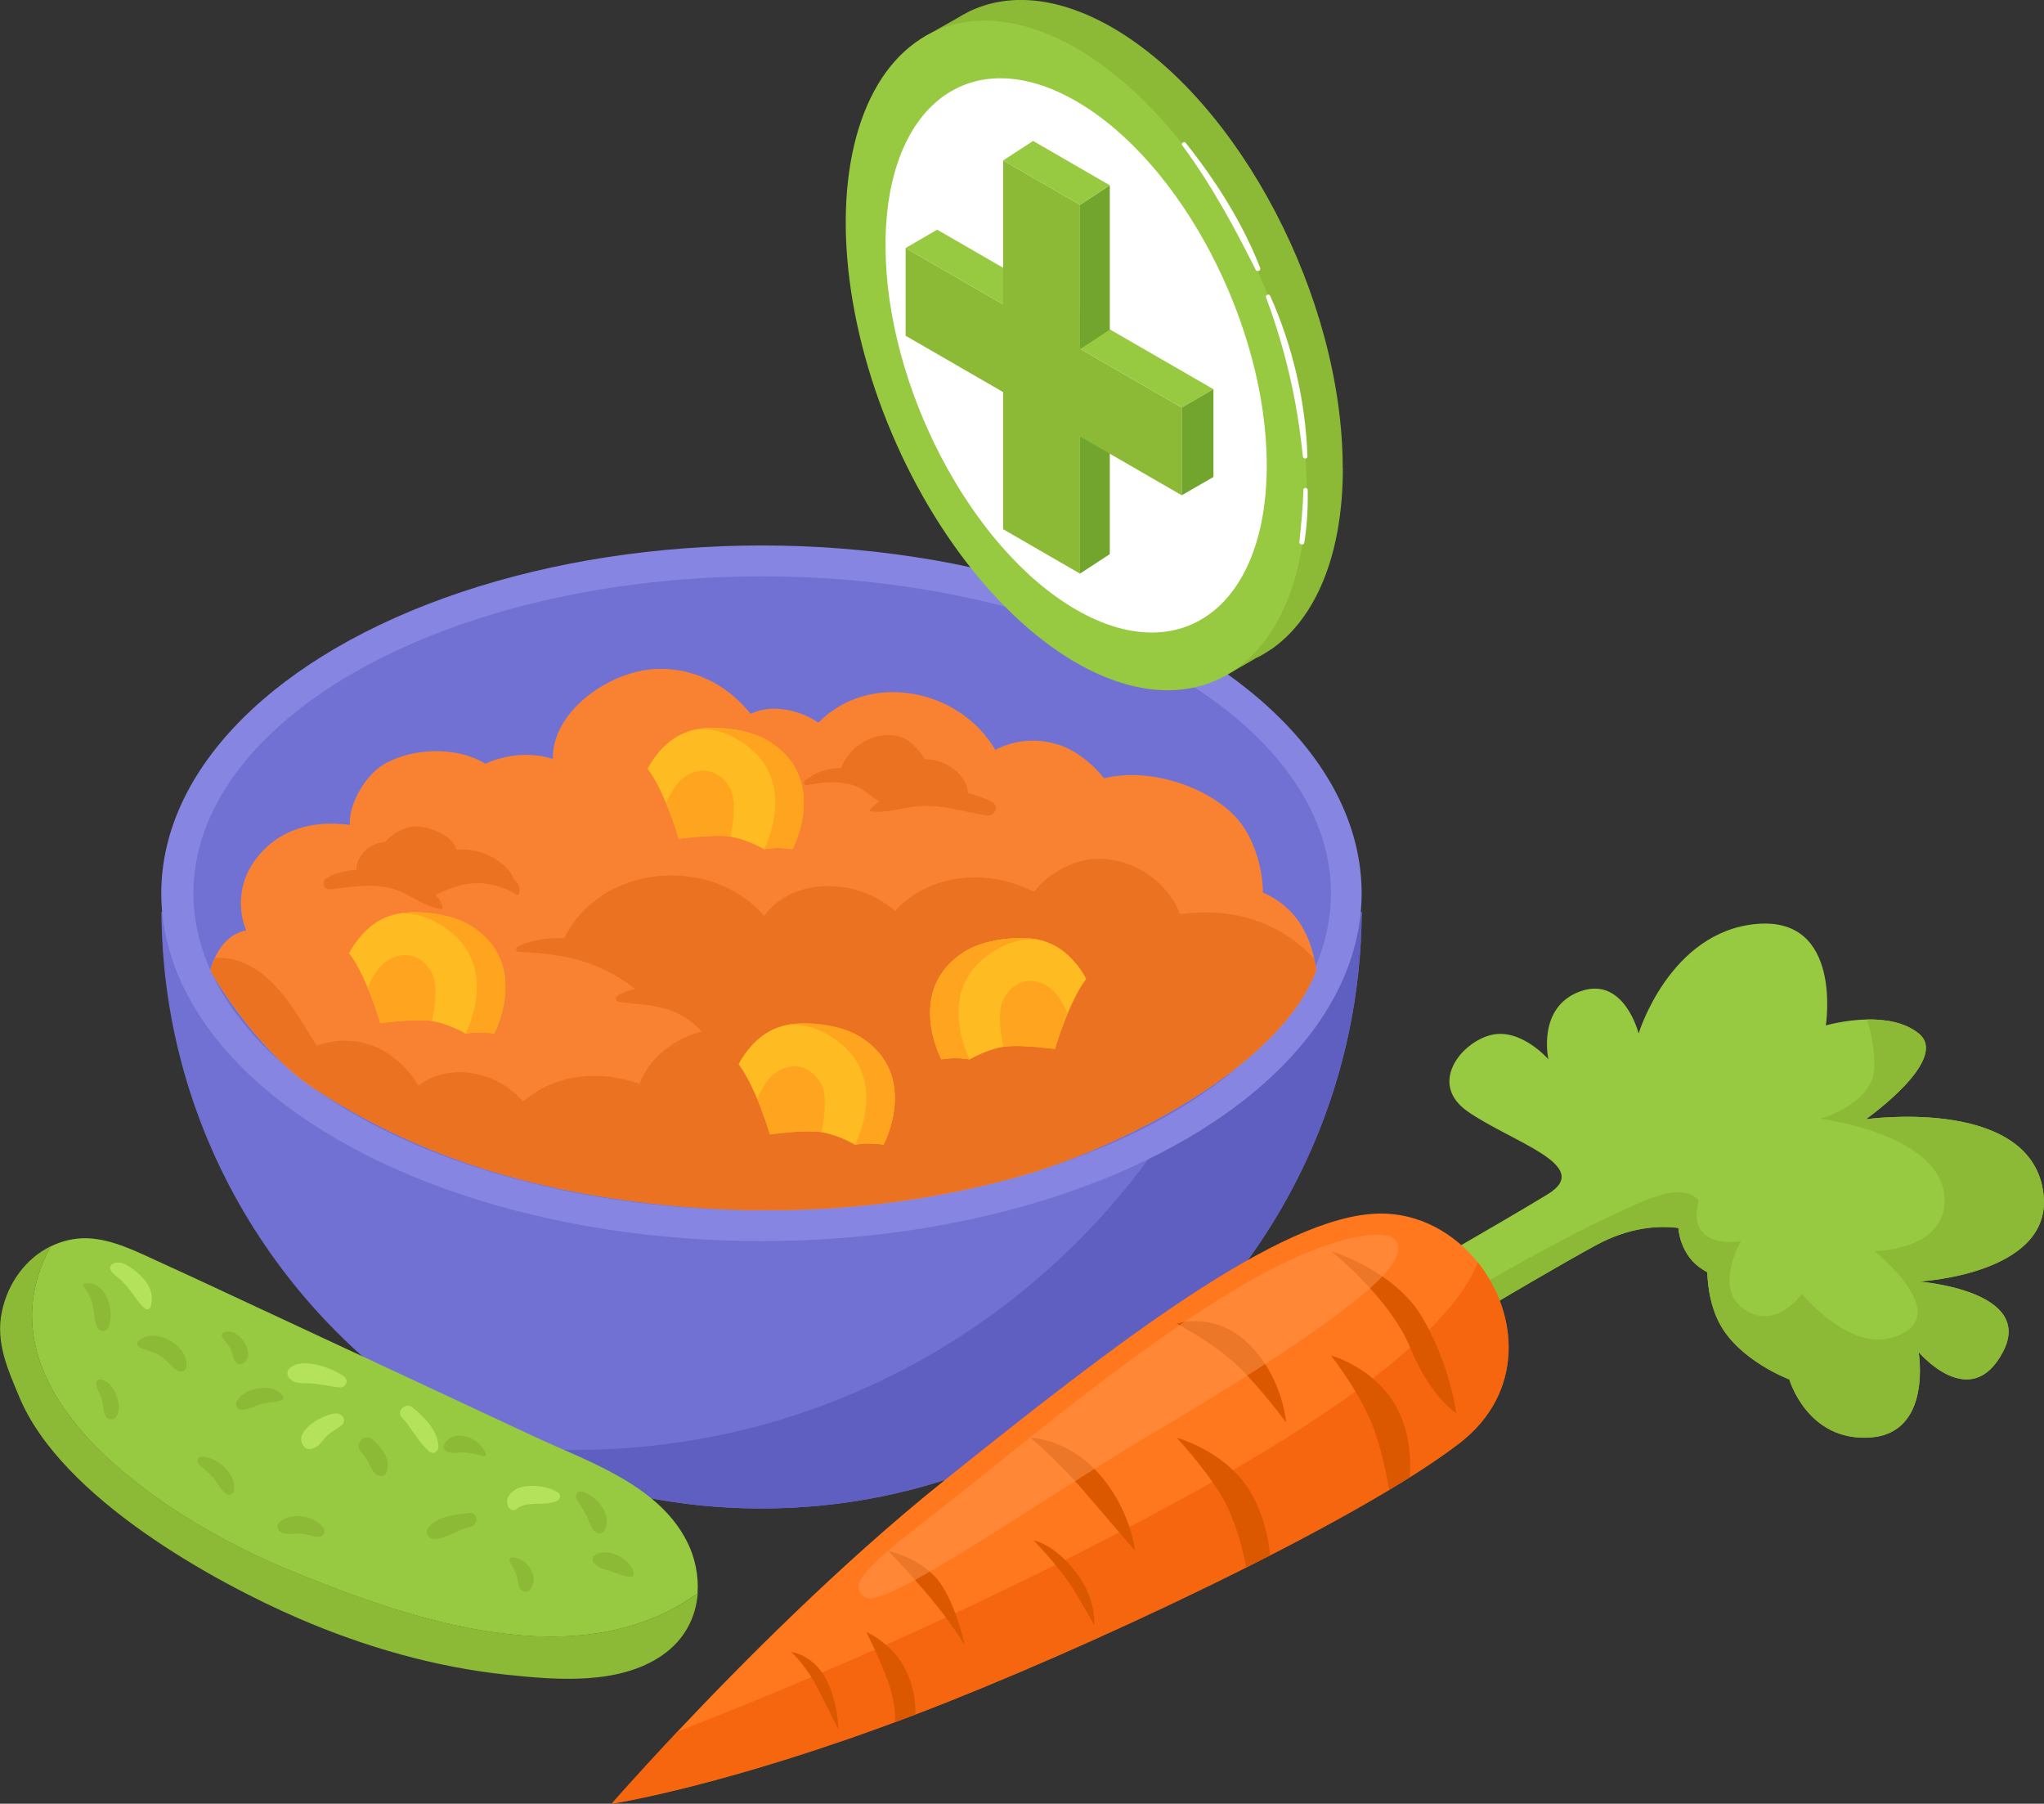 <?xml version="1.0" encoding="UTF-8"?> <svg xmlns="http://www.w3.org/2000/svg" id="_Слой_2" data-name="Слой 2" viewBox="0 0 137.25 121.09"><rect x="0" y="0" width="137.25" height="121.09" fill="#333333" stroke="none"/> <defs> <style> .cls-1 { fill: #ffa41f; } .cls-2 { fill: #fff; } .cls-3 { fill: #8dba36; } .cls-4 { fill: #ea7221; } .cls-5 { fill: #8686e2; } .cls-6 { fill: #db5800; } .cls-7 { fill: #ff9750; } .cls-7, .cls-8 { opacity: .5; } .cls-8 { fill: #ef5500; } .cls-9 { fill: #97c941; } .cls-10 { fill: #fb2; } .cls-11 { fill: #ff781d; } .cls-12 { fill: #5f5fc1; } .cls-13 { fill: #b4e25a; } .cls-14 { fill: #f98232; } .cls-15 { fill: #7171d3; } .cls-16 { fill: #71a52d; } </style> </defs> <g id="Layer_1" data-name="Layer 1"> <g> <g> <path class="cls-15" d="m84.92,61.22H10.84c.09,15.67,9.14,29.22,22.28,35.8,5.42,2.72,11.54,4.25,18.02,4.25,22.18,0,40.16-17.91,40.3-40.05h-6.5Z"></path> <path class="cls-12" d="m84.92,61.22c-5.2,20.75-23.97,36.12-46.33,36.12-1.85,0-3.68-.12-5.48-.32,5.42,2.72,11.54,4.25,18.02,4.25,22.18,0,40.16-17.91,40.3-40.05h-6.5Z"></path> </g> <ellipse class="cls-5" cx="51.13" cy="59.97" rx="40.3" ry="23.35"></ellipse> <ellipse class="cls-15" cx="51.18" cy="59.97" rx="38.19" ry="21.28"></ellipse> <g> <path class="cls-14" d="m88.25,64.38c-.21-1.04-.66-2.03-1.18-2.71-.59-.77-1.39-1.37-2.27-1.75,0-1.77-.68-3.67-1.56-4.76-1.84-2.28-6-3.69-9.11-2.91-.68-.89-1.64-1.63-2.44-2.01-1.59-.74-3.37-.67-4.86.1-2.4-4.11-8.45-5.32-11.88-1.82-.7-.49-1.55-.8-2.36-.9-.87-.11-1.54,0-2.19.3-1.6-2-4.02-3.24-6.72-2.98-2.89.28-6.6,2.82-6.56,6.01-1.49-.47-3.1-.31-4.53.32-1.99-1.22-5.05-1.05-6.89.09-1.14.71-2.29,2.57-2.21,4.02-2.42-.34-4.87.25-6.43,2.46-.99,1.4-1.13,3.17-.53,4.62-.98.18-1.7.94-2.12,1.88-.12.26-.21.53-.28.8.6,1.19,3.55,5.69,6.86,7.87,6.95,4.56,14.23,6.77,22.48,7.76,8.47,1.01,17.14.47,25.35-1.9,5.85-1.69,17-6.97,19.56-13.71-.02-.25-.07-.51-.12-.76Z"></path> <path class="cls-4" d="m20.99,73c6.95,4.56,14.23,6.77,22.48,7.76,8.47,1.01,17.14.47,25.35-1.9,5.85-1.69,17-6.97,19.56-13.71-.02-.25-.07-.51-.12-.76-.66-.73-1.44-1.37-2.34-1.88-2.13-1.19-4.42-1.45-6.68-1.14-.87-2.32-3.5-3.96-5.97-3.69-1.43.16-2.89,1.01-3.85,2.19-3.02-1.58-6.98-1.27-9.33,1.29-2.5-2.26-6.87-2.31-8.78.33-3.5-4.1-10.98-3.53-13.42,1.5-1.1-.06-2.18.11-3.14.56-.18.08-.08.34.09.35,3.15.14,5.39.64,7.82,2.49-.44.09-.85.23-1.21.47-.19.12-.1.37.11.4,1.42.19,2.75.17,4.07.84.62.31,1.08.71,1.49,1.15-1.84.49-3.46,1.67-4.18,3.51-2.65-.94-5.67-.68-7.82,1.2-1.68-2.02-4.98-2.7-7.03-1.07-.6-1.09-1.67-2.03-2.62-2.49-1.34-.65-2.87-.71-4.19-.19-1.41-2.2-2.7-4.77-5.19-5.67-.53-.19-1.11-.26-1.67-.22-.12.26-.21.53-.28.8.6,1.19,3.55,5.69,6.86,7.87Z"></path> <path class="cls-4" d="m66.62,53.86c-.43-.25-1-.46-1.63-.62.03-.93-1.21-2.27-2.88-2.27-.66-.99-1.3-1.63-2.42-1.62-1.45,0-2.69.9-3.22,2.21-.89-.01-1.71.26-2.44.87-.14.12.01.31.16.28,1.09-.22,2.27-.33,3.33.09.58.23,1,.71,1.52,1.01-.25.17-.47.37-.64.59-.01.02,0,.06.02.06,1.13.18,2.28-.3,3.43-.35,1.55-.07,2.9.4,4.4.64.52.08.89-.59.38-.9Z"></path> <path class="cls-4" d="m34.46,58.99c0-.08-.02-.16-.07-.24-.69-1.13-2.35-1.88-3.74-1.7-.25-1.02-1.97-1.64-2.87-1.56-.72.07-1.44.46-1.91,1.03-.43.04-.86.2-1.15.41-.4.29-.84.91-.78,1.46-.72.05-1.43.21-2.02.55-.33.19-.21.8.21.76,1.42-.12,2.62-.42,4.06-.08,1.2.28,2.22,1.24,3.41,1.41.07.01.14-.04.12-.12-.08-.31-.24-.59-.46-.83,1.77-.94,3.61-1.16,5.45,0,.05.03.12,0,.14-.06.13-.43-.06-.77-.39-1.03Z"></path> </g> <g> <path class="cls-10" d="m71.03,65.71s.7-1.82-.88-2.5c-.98-.42-3.76-.32-5.34.65-4.11,2.55-1.6,7.26-1.6,7.26,0,0,.95-.18,1.9,0,.75-1.35,3.86-1.68,3.86-1.68,0,0,.85-2.13,2.05-3.73Z"></path> <path class="cls-1" d="m71.03,65.71s.7-1.82-.88-2.5c-.98-.42-3.76-.32-5.34.65-4.11,2.55-1.6,7.26-1.6,7.26,0,0,.95-.18,1.9,0,.75-1.35,3.86-1.68,3.86-1.68,0,0,.85-2.13,2.05-3.73Z"></path> <path class="cls-10" d="m72.93,65.71s-2.1-4.4-6.21-1.85c-4.11,2.55-1.6,7.26-1.6,7.26,0,0,1.5-.9,2.91-.9s2.81.2,2.81.2c0,0,.9-3.11,2.1-4.71Z"></path> <path class="cls-1" d="m71.68,68.04s-.45-1.22-1.26-1.78c-.8-.55-2.2-.75-3.05.83-.51.96,0,3.18,0,3.18,0,0,.84-.08,1.54-.03.7.05,1.91.18,1.91.18,0,0,.55-1.69.85-2.38Z"></path> </g> <g> <path class="cls-10" d="m45.39,51.6s-.7-1.82.88-2.5c.98-.42,3.76-.32,5.34.65,4.11,2.55,1.6,7.26,1.6,7.26,0,0-.95-.18-1.9,0-.75-1.35-3.86-1.68-3.86-1.68,0,0-.85-2.13-2.05-3.73Z"></path> <path class="cls-1" d="m45.39,51.6s-.7-1.82.88-2.5c.98-.42,3.76-.32,5.34.65,4.11,2.55,1.6,7.26,1.6,7.26,0,0-.95-.18-1.9,0-.75-1.35-3.86-1.68-3.86-1.68,0,0-.85-2.13-2.05-3.73Z"></path> <path class="cls-10" d="m43.49,51.6s2.1-4.4,6.21-1.85c4.11,2.55,1.6,7.26,1.6,7.26,0,0-1.5-.9-2.91-.9s-2.81.2-2.81.2c0,0-.9-3.11-2.1-4.71Z"></path> <path class="cls-1" d="m44.74,53.92s.45-1.22,1.26-1.78c.8-.55,2.2-.75,3.05.83.51.96,0,3.18,0,3.18,0,0-.84-.08-1.54-.03s-1.91.18-1.91.18c0,0-.55-1.69-.86-2.38Z"></path> </g> <g> <path class="cls-10" d="m51.51,71.44s-.7-1.82.88-2.5c.98-.42,3.76-.32,5.34.65,4.11,2.55,1.6,7.26,1.6,7.26,0,0-.95-.18-1.9,0-.75-1.35-3.86-1.68-3.86-1.68,0,0-.85-2.13-2.05-3.73Z"></path> <path class="cls-1" d="m51.51,71.44s-.7-1.82.88-2.5c.98-.42,3.76-.32,5.34.65,4.11,2.55,1.6,7.26,1.6,7.26,0,0-.95-.18-1.9,0-.75-1.35-3.86-1.68-3.86-1.68,0,0-.85-2.13-2.05-3.73Z"></path> <path class="cls-10" d="m49.6,71.44s2.1-4.4,6.21-1.85c4.11,2.55,1.6,7.26,1.6,7.26,0,0-1.5-.9-2.91-.9s-2.81.2-2.81.2c0,0-.9-3.11-2.1-4.71Z"></path> <path class="cls-1" d="m50.85,73.77s.45-1.22,1.26-1.78c.8-.55,2.2-.75,3.05.83.51.96,0,3.18,0,3.18,0,0-.84-.08-1.54-.03-.7.05-1.91.18-1.91.18,0,0-.55-1.69-.85-2.38Z"></path> </g> <g> <path class="cls-10" d="m25.36,63.98s-.7-1.82.88-2.5c.98-.42,3.76-.32,5.34.65,4.11,2.55,1.6,7.26,1.6,7.26,0,0-.95-.18-1.9,0-.75-1.35-3.86-1.68-3.86-1.68,0,0-.85-2.13-2.05-3.73Z"></path> <path class="cls-1" d="m25.36,63.98s-.7-1.82.88-2.5c.98-.42,3.76-.32,5.34.65,4.11,2.55,1.6,7.26,1.6,7.26,0,0-.95-.18-1.9,0-.75-1.35-3.86-1.68-3.86-1.68,0,0-.85-2.13-2.05-3.73Z"></path> <path class="cls-10" d="m23.45,63.98s2.1-4.4,6.21-1.85c4.11,2.55,1.6,7.26,1.6,7.26,0,0-1.5-.9-2.91-.9s-2.81.2-2.81.2c0,0-.9-3.11-2.1-4.71Z"></path> <path class="cls-1" d="m24.7,66.3s.45-1.22,1.26-1.78c.8-.55,2.21-.75,3.05.83.51.96,0,3.18,0,3.18,0,0-.84-.08-1.54-.03-.7.05-1.91.18-1.91.18,0,0-.55-1.69-.85-2.38Z"></path> </g> <g> <g> <path class="cls-9" d="m137.13,79.6c-1.34-5.95-11.84-4.46-11.84-4.46,0,0,5.7-4.02,3.55-5.76-.95-.77-2.29-.96-3.48-.94-1.49.03-2.76.4-2.76.4,0,0,1.16-7.34-4.67-6.81-5.83.53-7.9,7.35-7.9,7.35,0,0-.97-3.88-3.91-2.83-2.94,1.05-2.15,4.56-2.15,4.56,0,0-1.86-2.14-3.88-1.62-2.02.52-4.18,3.28-1.55,5.12,2.95,2.06,8.53,3.64,5.39,5.56-3.14,1.92-11.99,6.98-11.99,6.98l2.42,3.93s1.45-.87,3.43-2.05c3-1.79,7.22-4.27,9.4-5.45,2.22-1.2,4.15-1.32,5.51-1.15.07.82.4,1.63.96,2.24.25.27.59.52.98.74.04,1.07.24,2.34.83,3.44,1.33,2.5,4.68,3.75,4.68,3.75,0,0,1.2,4.17,5.41,3.9,4.21-.27,3.27-5.74,3.27-5.74,0,0,3.48,4.14,5.66,0,2.18-4.14-5.66-4.73-5.66-4.73,0,0,9.63-.49,8.29-6.44Z"></path> <path class="cls-3" d="m112.7,82.44c.07.82.4,1.63.96,2.24.25.27.59.52.98.74.04,1.07.24,2.34.83,3.44,1.33,2.5,4.68,3.75,4.68,3.75,0,0,1.2,4.17,5.41,3.9,4.21-.27,3.27-5.74,3.27-5.74,0,0,3.48,4.14,5.66,0,2.18-4.14-5.66-4.73-5.66-4.73,0,0,9.63-.49,8.29-6.44-1.34-5.95-11.84-4.46-11.84-4.46,0,0,5.7-4.02,3.55-5.76-.95-.77-2.29-.96-3.48-.94.28.81.51,1.86.51,3.15,0,2.51-3.62,3.51-3.62,3.51,0,0,8.33,1.05,8.33,5.48,0,3.4-4.71,3.41-4.71,3.41,0,0,5.64,4.48,1.19,5.81-2.94.88-6.06-2.94-6.06-2.94,0,0-1.69,2.45-3.83,1.07-2.14-1.38-.27-4.6-.27-4.6,0,0-3.72.65-2.83-2.75-1.28-1.32-3.7,0-7.04,1.6-3.34,1.6-9.24,5.04-9.24,5.04,0,0-.01.69,0,1.82,3-1.79,7.22-4.27,9.4-5.45,2.22-1.2,4.15-1.32,5.51-1.15Z"></path> </g> <g> <path class="cls-11" d="m99.23,84.75c-1.58-1.97-3.93-3.31-6.58-3.28-6.64.07-17.88,8.81-29.29,17.96-6.93,5.55-13.66,12.35-17.88,16.83-2.73,2.9-4.42,4.84-4.42,4.84,0,0,7.76-1.18,20.39-5.99,11.14-4.24,29.59-12.87,36.54-18.21,4.41-3.39,3.99-8.72,1.24-12.15Z"></path> <path class="cls-8" d="m61.45,115.1c11.14-4.24,29.59-12.87,36.54-18.21,4.41-3.39,3.99-8.72,1.24-12.15-1.03,2.77-5.21,7.87-19.8,15.85-12.58,6.88-24.99,12.18-33.95,15.66-2.73,2.9-4.42,4.84-4.42,4.84,0,0,7.76-1.18,20.39-5.99Z"></path> <path class="cls-6" d="m89.37,83.98s3.96,3.15,5.32,6.49,3.1,4.41,3.1,4.41c0,0-.4-3.21-2.27-6.41-1.87-3.21-6.15-4.48-6.15-4.48Z"></path> <path class="cls-6" d="m89.37,91s2.07,2.61,2.94,5.08c.61,1.74.97,3.93.97,3.93l1.37-.83s.37-2.74-1.07-5.04c-1.51-2.41-4.21-3.14-4.21-3.14Z"></path> <path class="cls-6" d="m79.01,88.86s2.94,1.54,4.61,3.34,2.74,3.3,2.74,3.3c0,0-.2-2.97-2.47-5.24-2.27-2.27-4.88-1.4-4.88-1.4Z"></path> <path class="cls-6" d="m79.01,96.52s1.77,1.88,2.97,3.83c1.2,1.95,1.7,4.87,1.7,4.87l1.6-.81s-.19-3.05-1.93-5.12c-1.74-2.07-4.34-2.77-4.34-2.77Z"></path> <path class="cls-6" d="m69.19,96.52s1.84,1.55,3.51,3.49c1.67,1.94,3.51,4.09,3.51,4.09,0,0-.27-2.74-2.41-5.15-2.14-2.41-4.61-2.43-4.61-2.43Z"></path> <path class="cls-6" d="m69.42,103.43s1.78,1.8,2.78,3.47c1,1.67,1.27,2.2,1.27,2.2,0,0,.2-1.74-1.27-3.61s-2.78-2.07-2.78-2.07Z"></path> <path class="cls-6" d="m59.63,104.1s1.36,1.4,2.82,3.14c1.46,1.74,2.33,3.21,2.33,3.21,0,0-.67-3.14-1.94-4.54-1.27-1.4-3.21-1.8-3.21-1.8Z"></path> <path class="cls-6" d="m58.18,109.58s.86,1.67,1.46,3.34c.59,1.65.45,2.7.45,2.7l1.37-.52s.14-1.54-.75-3.19c-.89-1.64-2.53-2.34-2.53-2.34Z"></path> <path class="cls-6" d="m53.12,110.91s.97.8,1.84,2.54c.87,1.74,1.34,2.67,1.34,2.67,0,0-.02-1.98-.91-3.53-.89-1.55-2.26-1.68-2.26-1.68Z"></path> </g> <path class="cls-7" d="m87.26,84.3c-7.16,3.09-17.34,11.62-22.48,15.71-5.14,4.09-8.49,6.29-6.6,7.26,1.36.7,12.18-6.88,18.73-10.75,6.55-3.87,15.23-9.28,16.66-11.78,1.43-2.5-2.04-2.29-6.31-.44Z"></path> </g> <g> <path class="cls-3" d="m90.16,31.41c0-11.39-6.93-24.62-15.47-29.56-3.68-2.12-7.06-2.36-9.71-1.03l-.05.03c-.22.11-.43.23-.64.36l-2.28,1.29.25.53c-1.91,2.33-3.03,5.92-3.03,10.52,0,11.39,6.93,24.62,15.47,29.56,2.6,1.5,5.05,2.06,7.2,1.79l.26.54,2.16-1.25c.35-.17.69-.36,1.01-.59h.02c2.97-2.06,4.82-6.3,4.82-12.18Z"></path> <ellipse class="cls-9" cx="72.26" cy="23.86" rx="13.44" ry="23.75" transform="translate(-3.57 30.2) rotate(-23.05)"></ellipse> <path class="cls-2" d="m85.06,31.25c0,9.43-5.73,13.76-12.8,9.68-7.07-4.08-12.8-15.03-12.8-24.46s5.73-13.76,12.8-9.68c7.07,4.08,12.8,15.03,12.8,24.46Z"></path> <g> <polygon class="cls-16" points="74.52 37.2 72.52 38.51 72.52 27.53 74.52 26.22 74.52 37.2"></polygon> <polygon class="cls-3" points="72.52 38.51 67.36 35.53 67.36 24.55 72.52 27.53 72.52 38.51"></polygon> <polygon class="cls-9" points="69.37 24.85 67.36 26.16 72.52 29.14 74.52 27.83 69.37 24.85"></polygon> </g> <g> <polygon class="cls-3" points="79.35 33.25 60.81 22.54 60.81 16.65 79.35 27.36 79.35 33.25"></polygon> <polygon class="cls-9" points="60.81 16.65 62.93 15.42 81.48 26.13 79.35 27.36 60.81 16.65"></polygon> <polygon class="cls-16" points="79.35 27.36 81.48 26.13 81.48 32.02 79.35 33.25 79.35 27.36"></polygon> </g> <g> <path class="cls-2" d="m79.6,9.58c-.1-.12-.31.04-.22.17,1.95,2.64,3.48,5.45,4.94,8.37.08.16.37.05.3-.13-1.19-3.05-2.98-5.86-5.02-8.42Z"></path> <path class="cls-2" d="m85.28,19.85c-.07-.15-.33-.04-.27.11,1.3,3.5,2.1,6.96,2.47,10.67.02.2.32.2.31,0-.12-3.69-1-7.42-2.51-10.79Z"></path> <path class="cls-2" d="m87.52,32.9c-.03,1.17-.15,2.33-.27,3.49-.02.19.3.23.33.05.19-1.17.25-2.36.23-3.54,0-.19-.29-.19-.3,0Z"></path> </g> <g> <polygon class="cls-16" points="74.52 22.13 72.52 23.44 72.52 13.75 74.52 12.44 74.52 22.13"></polygon> <polygon class="cls-3" points="72.52 24.72 67.36 21.75 67.36 10.77 72.52 13.75 72.52 24.72"></polygon> <polygon class="cls-9" points="69.37 9.46 67.36 10.77 72.52 13.75 74.52 12.44 69.37 9.46"></polygon> </g> </g> <g> <path class="cls-9" d="m19.23,105.33c-7.96-3.3-21.2-11.72-15.84-21.65.75-.36,1.57-.58,2.48-.55,1.68.06,3.29.89,4.79,1.57,2.94,1.34,5.86,2.72,8.79,4.08,5.44,2.53,10.88,5.07,16.31,7.61,3.62,1.69,8.4,3.24,10.35,7.06.58,1.13.81,2.36.73,3.53-7.97,5.71-19.31,1.79-27.61-1.65Z"></path> <path class="cls-3" d="m44.49,111.11c-2.93,2.04-7.14,1.67-10.48,1.32-4.8-.51-9.5-1.86-13.93-3.77-5.57-2.4-15.96-8.06-18.79-14.89-.76-1.83-1.59-3.62-1.17-5.68.39-1.93,1.6-3.6,3.28-4.42-5.37,9.94,7.88,18.35,15.84,21.65,8.29,3.44,19.63,7.36,27.61,1.65-.12,1.6-.87,3.1-2.35,4.13Z"></path> <path class="cls-3" d="m5.73,86.15c1.44-.1,2,1.88,1.55,2.96-.14.34-.62.3-.76-.01-.22-.48-.18-.99-.3-1.5-.1-.46-.31-.84-.6-1.21-.07-.09,0-.23.1-.24Z"></path> <path class="cls-3" d="m6.71,92.6c.92.06,1.55,1.72,1.14,2.45-.18.33-.61.32-.77-.01-.18-.37-.14-.77-.26-1.16-.11-.36-.36-.66-.36-1.04,0-.15.1-.25.25-.24Z"></path> <path class="cls-3" d="m9.25,90.08c1.02-1.12,3.49.25,3.26,1.68-.05.31-.38.38-.61.24-.48-.3-.77-.8-1.28-1.06-.42-.22-.89-.28-1.29-.52-.11-.07-.18-.22-.08-.33Z"></path> <path class="cls-3" d="m15.89,94.1c.45-.95,2.55-1.36,3.12-.33.03.06,0,.16-.06.2-.37.21-.77.14-1.18.23-.52.11-.96.41-1.49.45-.28.02-.53-.27-.4-.54Z"></path> <path class="cls-3" d="m15.06,89.43c.95-.38,2.23,1.53,1.26,2.09-.13.07-.27.09-.4,0-.29-.23-.27-.54-.4-.88-.14-.36-.46-.56-.6-.9-.05-.12.01-.26.13-.31Z"></path> <path class="cls-3" d="m13.58,97.79c1.03.03,2.32,1.18,2.13,2.27-.04.25-.35.38-.55.21-.34-.27-.5-.63-.76-.97-.3-.37-.7-.66-1.04-1-.21-.22-.07-.52.23-.51Z"></path> <path class="cls-3" d="m18.75,102.22c.75-.73,2.38-.5,2.97.37.19.28-.03.6-.35.58-.41-.03-.79-.18-1.2-.21-.39-.02-.77.07-1.15-.03-.28-.07-.54-.46-.28-.71Z"></path> <path class="cls-3" d="m24.97,96.62c.64.51,1.3,1.35.99,2.21-.13.35-.58.33-.79.09-.38-.43-.45-1-.9-1.41-.54-.48.13-1.34.71-.88Z"></path> <path class="cls-3" d="m29.87,96.9c.71-1.08,2.4-.3,2.75.68.04.12-.07.22-.19.18-.38-.14-.86-.24-1.27-.25-.38-.01-.7.08-1.07-.03-.27-.08-.38-.34-.22-.58Z"></path> <path class="cls-3" d="m28.76,102.55c.6-.77,1.84-.88,2.74-.98.61-.07.67.79.1.92-.81.19-1.59.78-2.42.83-.41.02-.69-.43-.42-.77Z"></path> <path class="cls-3" d="m34.37,104.55c1.01,0,1.88,1.26,1.24,2.16-.2.27-.59.16-.72-.11-.13-.28-.12-.59-.22-.88-.1-.29-.28-.62-.43-.88-.06-.11-.03-.29.13-.29Z"></path> <path class="cls-3" d="m39.93,104.42c.83-.6,2.37.21,2.62,1.13.05.18-.06.33-.25.31-.46-.03-.88-.25-1.31-.39-.44-.14-.81-.19-1.13-.54-.13-.14-.07-.4.07-.51Z"></path> <path class="cls-3" d="m39.06,100.12c1,.25,2.16,1.65,1.49,2.67-.12.18-.41.19-.57.06-.31-.26-.38-.6-.54-.96-.19-.44-.47-.82-.71-1.23-.13-.22,0-.61.32-.53Z"></path> <path class="cls-13" d="m7.52,84.89c.52-.46,1.46.32,1.84.67.64.6.98,1.24.78,2.11-.06.25-.33.29-.49.12-.56-.58-.93-1.29-1.52-1.85-.2-.19-1.04-.68-.62-1.06Z"></path> <path class="cls-13" d="m19.39,91.92c.79-.89,2.93-.09,3.73.5.11.08.18.25.15.38-.01.05-.02.09-.05.13-.01.02-.02.04-.04.06-.08.12-.24.16-.38.15-.61-.05-1.2-.21-1.81-.26-.53-.04-1.14.08-1.53-.32-.16-.17-.25-.44-.07-.64Z"></path> <path class="cls-13" d="m22.59,94.89c.43,0,.72.52.32.82-.28.22-.6.38-.87.61-.26.22-.43.52-.68.73-.28.23-.71.37-.97.04-.78-1.04,1.42-2.21,2.2-2.2Z"></path> <path class="cls-13" d="m27.67,94.46c.8.65,1.74,1.57,1.77,2.67.01.3-.34.55-.6.33-.75-.63-1.2-1.6-1.87-2.32-.38-.41.27-1.01.7-.67Z"></path> <path class="cls-13" d="m35.02,99.83c.78-.18,1.81-.05,2.47.38.22.14.11.45-.08.55-.81.39-2.05-.04-2.74.55-.18.16-.45.04-.54-.15-.31-.64.31-1.19.89-1.32Z"></path> </g> </g> </g> </svg> 